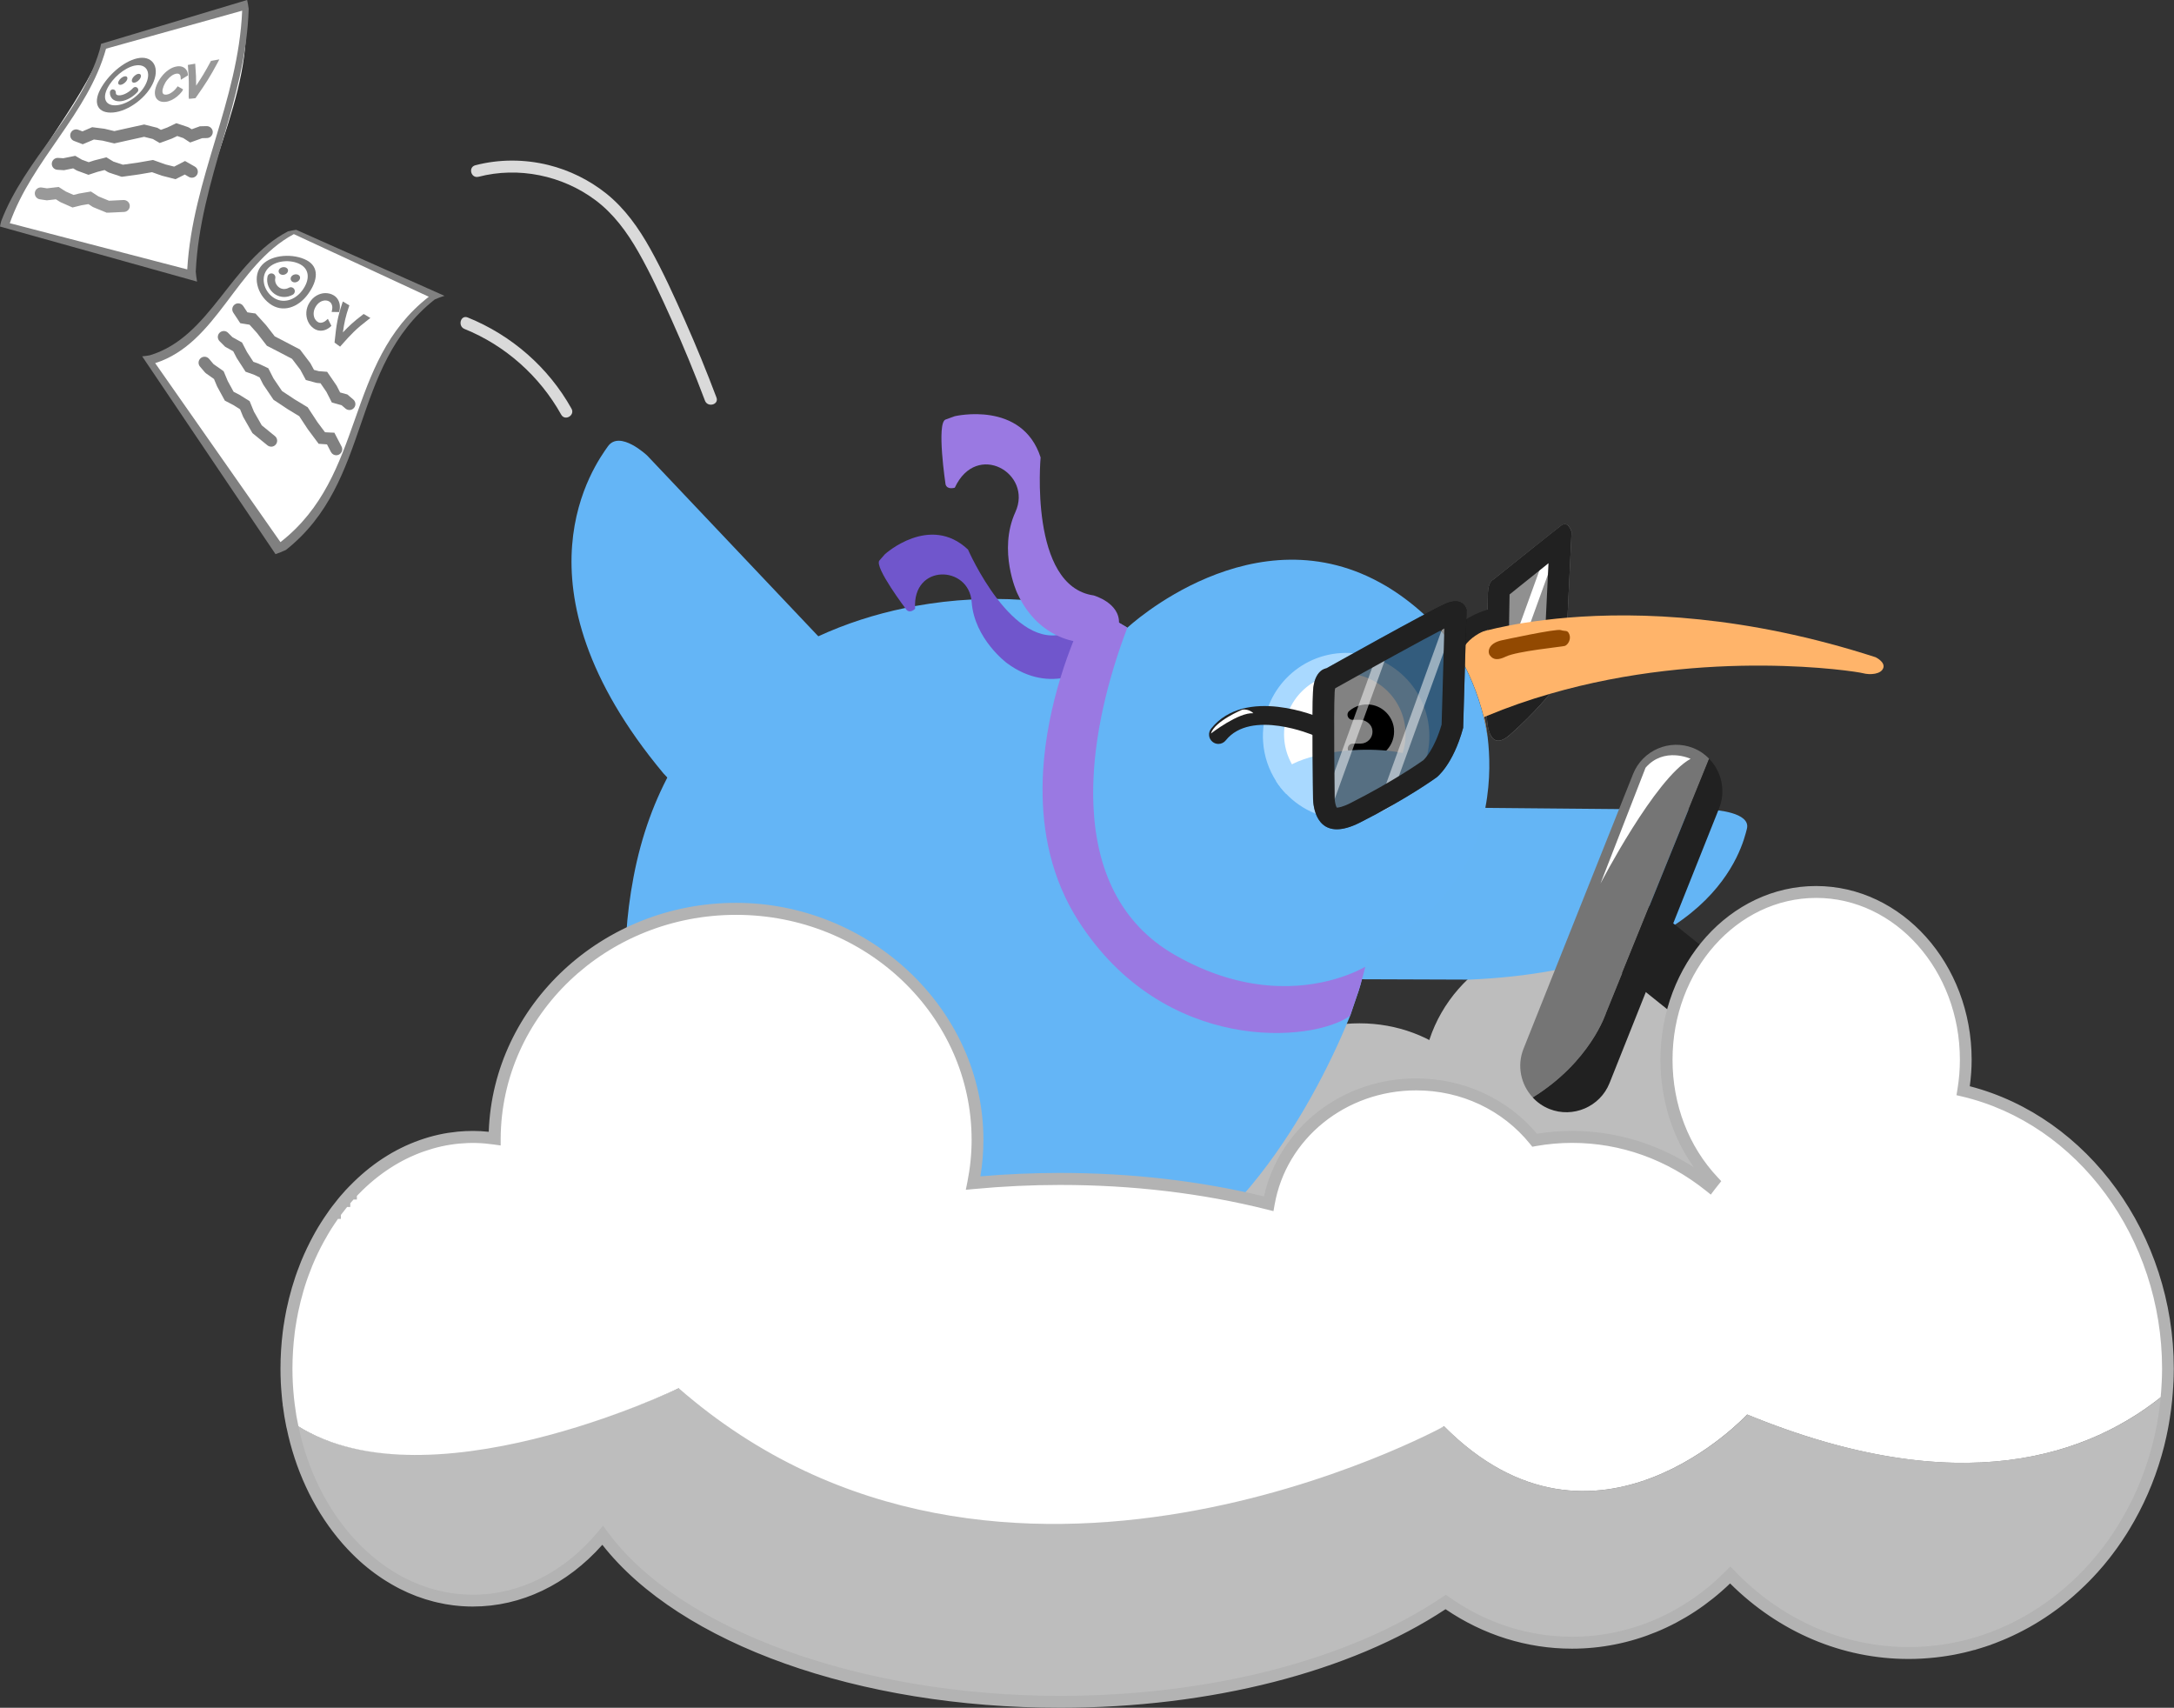 <?xml version="1.0" encoding="UTF-8"?>
<svg id="Ebene_2" xmlns="http://www.w3.org/2000/svg" viewBox="0 0 546.98 429.65">
  <rect x="0" y="0" width="546.98" height="429.65" fill="#333333" stroke="none"/>
  <defs>
    <style>
      .cls-1 {
        fill: #757575;
      }

      .cls-2, .cls-3 {
        stroke: #666;
      }

      .cls-2, .cls-3, .cls-4 {
        fill: none;
        stroke-miterlimit: 10;
      }

      .cls-5 {
        fill: #9a79e2;
      }

      .cls-6 {
        fill: #64b5f6;
      }

      .cls-7 {
        fill: #fff;
      }

      .cls-8 {
        opacity: .49;
      }

      .cls-9, .cls-10 {
        fill: #bdbdbd;
      }

      .cls-11 {
        fill: #909090;
      }

      .cls-12 {
        fill: #924901;
      }

      .cls-13 {
        fill: #212121;
      }

      .cls-3, .cls-4 {
        stroke-width: 1.18px;
      }

      .cls-14 {
        fill: #64b5f5;
      }

      .cls-15 {
        fill: #999;
      }

      .cls-10 {
        stroke: #bdbdbd;
        stroke-linejoin: round;
        stroke-width: 2.36px;
      }

      .cls-16 {
        fill: #7056cc;
      }

      .cls-17 {
        fill: #b3b3b3;
      }

      .cls-18 {
        fill: gray;
      }

      .cls-19 {
        fill: #ffb46a;
      }

      .cls-20 {
        fill: #dadada;
      }

      .cls-4 {
        stroke: #64b5f6;
      }

      .cls-21 {
        opacity: .5;
      }

      .cls-22 {
        fill: #a9d9ff;
      }
    </style>
  </defs>
  <g id="Cloud_Car">
    <g>
      <g>
        <path class="cls-7" d="M37.42,90.53c16.37-4.26,21.3-24.63,36.79-32.2,11.87,5.4,23.75,10.79,35.62,16.19-23.16,16.5-16.42,46.53-39.85,63.4-10.85-15.8-21.7-31.59-32.56-47.39Z"/>
        <path class="cls-18" d="M107.89,74.66c-21.3,16.56-15.77,44.91-37.33,61.73-10.51-15.01-21.01-30.02-31.52-45.03,15.68-4.99,20.15-24.53,34.89-32.46,11.32,5.25,22.64,10.51,33.96,15.76M111.84,74.43c-.6-.27-.9-.4-1.5-.67-11.44-5.09-22.88-10.19-34.32-15.28-.6-.27-.9-.4-1.5-.67-.86.13-1.27.21-2.07.4-14.51,7.54-19.39,26.59-34.78,31.18-.73.13-1.11.18-1.9.26.54.8.81,1.2,1.35,2,10.28,15.25,20.57,30.51,30.85,45.76.54.8.81,1.2,1.35,2,1.1-.38,1.63-.59,2.63-1.06,21.77-17.25,15.95-46.04,37.43-63.01.94-.41,1.43-.59,2.46-.92h0Z"/>
      </g>
      <g>
        <path class="cls-7" d="M68.26,75.59c-2.81-2.06-3.79-6.07-1.6-8.48s6.88-2.65,9.69-1.13c2.8,1.52,2.61,4.59.43,7.55s-5.7,4.13-8.52,2.06Z"/>
        <path class="cls-18" d="M75.59,66.53c2.4,1.33,2.33,4.03.46,6.54-1.87,2.51-4.94,3.46-7.35,1.73-2.41-1.73-3.2-5.12-1.32-7.23,1.88-2.11,5.81-2.37,8.21-1.04M77.13,65.46c-3.21-1.7-8.69-1.52-11.19,1.19-2.51,2.71-1.32,7.34,1.9,9.74,3.22,2.41,7.18,1.02,9.67-2.41s2.84-6.82-.37-8.52h0Z"/>
      </g>
      <path class="cls-18" d="M71.49,74.72c-.83,0-1.65-.25-2.37-.74-1.45-1-2.18-2.77-1.81-4.41.12-.54.66-.88,1.19-.76.54.12.88.66.76,1.19-.19.84.22,1.79.99,2.33.71.49,1.62.51,2.44.06.48-.27,1.09-.09,1.36.39.27.48.09,1.09-.39,1.36-.7.39-1.44.58-2.17.58Z"/>
      <g>
        <path class="cls-18" d="M70.68,68.81c-.4-.25-.46-.74-.12-1.09.34-.35.95-.43,1.35-.19.4.24.44.71.1,1.07s-.92.46-1.32.21Z"/>
        <path class="cls-18" d="M71.74,67.69c.3.18.33.54.08.8-.25.27-.69.34-.99.15-.3-.19-.34-.55-.09-.82.25-.26.71-.32,1.01-.14M72.06,67.38c-.5-.3-1.27-.2-1.69.23-.42.43-.34,1.05.16,1.37.5.31,1.23.18,1.65-.26.42-.45.38-1.04-.12-1.33h0Z"/>
      </g>
      <g>
        <path class="cls-18" d="M73.71,70.7c-.4-.25-.46-.76-.12-1.13.34-.37.95-.47,1.35-.23.4.24.43.73.1,1.11-.34.38-.92.5-1.32.25Z"/>
        <path class="cls-18" d="M74.77,69.51c.3.18.33.55.08.83s-.69.37-.99.19c-.3-.19-.34-.57-.09-.85s.71-.35,1.01-.17M75.09,69.18c-.5-.3-1.27-.18-1.69.28-.42.46-.34,1.1.16,1.42.5.31,1.23.16,1.65-.32.42-.48.38-1.09-.12-1.38h0Z"/>
      </g>
      <g>
        <path class="cls-18" d="M85.41,78.11l-.08.4-1.89-.03.12-.59c.06-.3.07-.58.03-.85-.05-.26-.13-.5-.26-.71-.12-.19-.28-.34-.48-.47-.33-.2-.69-.28-1.09-.27-.43.03-.84.16-1.23.4-.41.26-.77.63-1.07,1.11-.3.49-.48.99-.53,1.5-.05.49.01.95.18,1.38.17.4.43.73.77.97.2.15.41.23.64.25.24.02.49-.02.74-.11.26-.09.51-.24.75-.45l.48-.43.89,1.77-.29.26c-.4.35-.85.61-1.31.78-.35.12-.71.18-1.06.18-.14,0-.28-.01-.42-.03-.5-.07-.96-.26-1.39-.56-.65-.47-1.14-1.08-1.45-1.81-.31-.73-.44-1.51-.38-2.32.06-.83.33-1.63.81-2.39.47-.74,1.06-1.33,1.76-1.73.69-.39,1.41-.6,2.17-.62.77,0,1.47.17,2.12.55.42.25.77.58,1.03.99.25.39.42.84.5,1.33.07.48.06.99-.06,1.5Z"/>
        <path class="cls-18" d="M93.19,80l-.59.45c-3.02,2.31-4.3,3.66-6.72,6.41l-.31.35-1.4-1.02.03-.29c.43-4.21.76-6.17,1.86-9.46l.2-.59,1.64.98-.13.38c-.81,2.39-1.15,3.93-1.5,6.42,1.54-1.63,2.71-2.72,4.96-4.43l.27-.21,1.69,1.01Z"/>
      </g>
      <path class="cls-18" d="M87.9,103.15c-.34,0-.69-.12-.97-.36l-.98-.84c-.67-.18-1.09-.3-1.85-.52l-.62-.18-.29-.58c-.43-.84-.65-1.28-1.06-2.08-.6-.88-.97-1.42-1.49-2.17-.25-.02-.5-.04-.84-.07l-.24-.04c-.8-.21-1.19-.31-1.99-.54l-.62-.17-.3-.56c-.44-.82-.67-1.24-1.08-2.01-.83-1.11-1.3-1.72-2.09-2.75-1.14-.58-1.8-.93-3.03-1.59-1.19-.6-1.8-.91-3.02-1.56l-.29-.15-.2-.26c-.93-1.21-1.39-1.8-2.31-2.98-.73-.81-1.17-1.3-1.85-2.05-.57-.08-1-.15-1.69-.27l-.64-.11-.36-.54c-.56-.86-.84-1.28-1.4-2.12-.46-.69-.27-1.62.42-2.08.69-.46,1.62-.27,2.08.42.43.65.7,1.05,1.05,1.59.49.08.88.14,1.49.22l.54.07.37.4c.92,1.01,1.38,1.52,2.3,2.54.92,1.17,1.39,1.77,2.19,2.82,1.02.54,1.61.84,2.71,1.4,1.35.72,2,1.06,3.31,1.73l.3.15.21.27c.95,1.23,1.43,1.86,2.38,3.13l.12.19c.34.63.56,1.03.84,1.56.39.11.72.2,1.2.32.52.05.82.07,1.38.11l.72.05.41.59c.78,1.13,1.18,1.7,1.96,2.86l.09.16c.33.65.54,1.06.81,1.59.49.14.88.25,1.49.41l.33.09,1.5,1.28c.63.54.71,1.48.17,2.11-.3.35-.72.53-1.14.53Z"/>
      <path class="cls-18" d="M84.61,114.54c-.54,0-1.07-.3-1.34-.81-.41-.8-.67-1.3-1-1.93-.44-.02-.84-.05-1.42-.1l-.68-.05-.41-.55c-.92-1.24-1.38-1.86-2.29-3.08l-.06-.08c-.86-1.32-1.32-2.02-2.12-3.23-1.05-.63-1.67-1-2.82-1.71-1.39-.9-2.07-1.36-3.44-2.28l-.24-.17-.16-.25c-.94-1.4-1.41-2.1-2.35-3.48l-.1-.17c-.35-.71-.57-1.12-.87-1.71-.52-.24-.9-.42-1.5-.71-.6-.2-.92-.32-1.55-.54l-.48-.17-.27-.43c-.76-1.19-1.15-1.78-1.91-2.95l-.08-.14c-.34-.67-.55-1.07-.84-1.63-.65-.35-1.09-.6-1.85-1.03l-.18-.1-1.4-1.4c-.59-.59-.59-1.54,0-2.12s1.54-.59,2.12,0l1.11,1.11c.77.43,1.21.68,2.02,1.12l.4.22.21.41c.41.79.63,1.2,1.03,1.98.65.99,1.02,1.56,1.61,2.47.36.13.65.23,1.1.38l.17.07c.8.39,1.2.57,2,.94l.48.22.24.46c.43.84.66,1.28,1.07,2.11.85,1.25,1.32,1.95,2.15,3.17,1.19.8,1.86,1.25,3.12,2.07,1.2.74,1.81,1.11,3.04,1.84l.29.17.19.29c.92,1.39,1.39,2.1,2.3,3.5.76,1.01,1.21,1.61,1.87,2.5.49.03.88.05,1.49.08l.87.03.4.77c.57,1.08.85,1.62,1.41,2.72.38.74.09,1.64-.65,2.02-.22.11-.45.17-.68.17Z"/>
      <path class="cls-18" d="M68.23,112.37c-.33,0-.66-.11-.94-.33-1.42-1.14-2.14-1.72-3.56-2.9l-.22-.18-.14-.24c-.85-1.51-1.28-2.26-2.14-3.75l-.09-.19c-.3-.74-.48-1.18-.74-1.81-.61-.37-1.03-.64-1.72-1.08-.67-.34-1.02-.52-1.71-.89l-.4-.21-.22-.4c-.68-1.27-1.03-1.9-1.72-3.16l-.07-.16c-.29-.71-.47-1.12-.72-1.72-.73-.51-1.19-.84-2.02-1.43l-.26-.24-1.24-1.45c-.54-.63-.46-1.58.17-2.12.63-.54,1.58-.46,2.11.17l1.12,1.32c.84.6,1.31.93,2.19,1.54l.35.25.17.39c.36.83.54,1.26.87,2.08.6,1.08.94,1.71,1.48,2.71.46.24.79.41,1.33.68l.13.07c.86.55,1.3.82,2.15,1.34l.41.25.19.45c.37.88.56,1.34.9,2.2.79,1.36,1.22,2.11,1.97,3.45,1.27,1.05,1.98,1.62,3.31,2.7.65.52.75,1.46.23,2.11-.3.37-.73.56-1.17.56Z"/>
    </g>
    <g id="cloud">
      <g id="Layer_106">
        <ellipse class="cls-10" cx="397.34" cy="272.61" rx="38.27" ry="36.14"/>
        <ellipse class="cls-10" cx="342.04" cy="288.34" rx="33.7" ry="29.71"/>
      </g>
      <path class="cls-14" d="M367.4,203.19l63.72.58s9.49.52,8.4,4.75-8.04,35.24-69.83,37.94l-45.12-.16s-2.51-.33-2.84-1.91c-.23-1.1.36-2.02,2.35-2.67,2.17-.7,27.78-7.7,38.3-35.32.01,0,.57-3.26,5.03-3.21Z"/>
      <path class="cls-6" d="M207.22,167.2c-17.22,30.29-5.99,54.79-5.13,56.96.78,1.98.37,3.18-.76,3.9-1.61,1.04-3.61-.53-3.61-.53l-30.81-32.97c-39.61-47.54-16.97-77.99-13.98-82.24s9.9,2.29,9.9,2.29l43.81,46.27c3.07,3.24.58,6.3.59,6.31Z"/>
      <g>
        <path class="cls-11" d="M395.43,133.84s-.83-3-2.67-1.59c-2.41,1.85-17,13.55-17,13.55,0,0-1.32.46-1.41,3.43-.16,5.21-.28,29.36-.28,29.36,0,0-.54,11.93,5.89,6.23,6.43-5.69,10.26-10.59,10.26-10.59,0,0,2.23-2.86,3.83-11.88l1.36-28.52Z"/>
        <rect class="cls-7" x="362.52" y="158.93" width="40.1" height="2.36" transform="translate(101.85 465.39) rotate(-70.11)"/>
        <path class="cls-13" d="M389.6,141.7l-.96,20.02c-1.15,6.25-2.55,8.83-2.81,9.27-.51.64-2.76,3.35-6.29,6.79.02-4.23.12-23.43.27-28.23,1.58-1.28,5.93-4.77,9.79-7.85h0ZM393.7,131.86c-.28,0-.59.1-.94.37-2.41,1.85-17,13.55-17,13.55,0,0-1.32.46-1.41,3.43-.16,5.21-.28,29.36-.28,29.36,0,0-.35,7.77,2.9,7.77.77,0,1.75-.44,2.99-1.54,6.43-5.69,10.26-10.59,10.26-10.59,0,0,2.23-2.86,3.83-11.88l1.36-28.51s-.55-1.97-1.73-1.97h0Z"/>
      </g>
      <path class="cls-19" d="M473.83,168.06c-.53,1.56-3.25,1.82-5.2,1.29-1.71-.46-38.91-6.32-78.66,5.21,0,0-.02,0-.02,0-5.28,1.53-10.59,3.36-15.87,5.56-.22.08-.43.18-.65.27,0,0,.51,1.9.89,5.08-.48-3.16-1.26-6.38-2.32-9.6-1.81-5.45-4.28-10.37-7.2-14.59.13.15.26.31.39.46l1.41-.62,2.2-.96.35-.15s1.75-.63,5.07-1.44c1.5-.37,3.33-.79,5.47-1.2,1.26-.25,2.65-.48,4.13-.72,1.58-.25,3.28-.48,5.11-.7,1.72-.21,3.55-.4,5.48-.56,18.04-1.5,44.84-.6,77.47,9.95,0,0,2.48,1.16,1.96,2.72Z"/>
      <path class="cls-6" d="M373.75,203.25c-.25,1.31-.56,2.66-.94,4.02-3.13,11.4-10.87,23.95-28.53,32.29-.21,1.21-.48,2.43-.77,3.66-.1.42-.2.83-.31,1.25-.1.38-.2.75-.31,1.14,0,.04-.03.08-.03.12-.06.21-.12.42-.19.63-.07.25-.14.5-.22.75,0,.03-.02.12-.03.22v.02c-.15.54-.31,1.09-.49,1.63,0,.05-.03.09-.04.14-.42,1.27-.87,2.54-1.3,3.81-.29.87-.59,1.74-.88,2.61-.41,1.01-.87,2.1-1.37,3.27-4.72,11.02-13.52,28.31-26.1,42.43-.12.13-.23.25-.35.38-7.78,8.65-16.98,16.07-27.55,20.08l12.21,27.92h19.09s13.24.39,18.83,10.65c0,0,2.72,5.71-1.69,5.84-4.41.13-44.29,0-44.29,0,0,0-2.47-1.29-2.85-3.88-.38-2.6-15.98-35.34-15.98-35.34,0,0-19.75,5.72-34.68,2.21l-12.21-25.97s-1.03-1.3-2.99-.53c-1.95.78.64,5.2.64,5.2l19.09,41.82,20.14-.13s13.61,2.72,17.84,10.52c0,0,3.2,5.33-1.09,5.45-4.28.13-44.8.7-44.8.7,0,0-2.08-.58-2.6-3.43-.52-2.86-17.79-40.01-17.79-40.01,0,0-57.72-23.03-53.64-87.73.29-4.57.88-9.35,1.83-14.34,8.03-42.37,38.76-61.56,68.31-67.68.84-.18,1.67-.34,2.5-.49,4.81-.87,9.56-1.42,14.17-1.65.23-.02.45-.03.68-.03,1.23-.06,2.45-.09,3.66-.11.74,0,1.48,0,2.2,0,1.98,0,3.93.08,5.82.2,6.29.41,12.04,1.37,16.9,2.77,3.01.87,5.67,1.89,7.91,3.05.19.09.36.19.54.28.03.02.07.04.09.06.11.07.22.13.32.19.4.21.79.44,1.15.68,0,0,32.02-29.98,64.93-10.57,0,0,0,0,.02,0,3.25,1.92,6.51,4.32,9.75,7.27t0,0c1.36,1.23,2.71,2.56,4.05,4,.31.34.64.68.94,1.03.07.07.13.14.18.2.42.47.85.94,1.26,1.43,2.92,4.22,5.39,9.14,7.2,14.59,1.07,3.22,1.84,6.45,2.32,9.6,0,.02,0,.03,0,.05.51,4.2.79,10.59-.59,17.73Z"/>
      <path class="cls-12" d="M378.02,161.06s13.53-2.95,14.69-2.54c1.16.41,1.67-.15,2.15,1.1s-.4,2.66-1.17,2.89-12.02,1.3-14.85,2.69c-2.84,1.39-3.62.11-4.03-.38-.41-.48-.78-2.94,3.21-3.77Z"/>
      <path class="cls-13" d="M439.27,261.66l3.2-3.99c2.18-2.72,1.74-6.74-.98-8.92l-24.45-19.62c-2.72-2.18-6.74-1.74-8.92.98l-3.2,3.99c-2.18,2.72-1.74,6.74.98,8.92l24.45,19.62c2.72,2.18,6.74,1.74,8.92-.98Z"/>
      <g>
        <path class="cls-22" d="M358.64,191.57c-1,3.14-2.72,5.98-5,8.3-3.48,3.57-8.27,5.91-13.65,6.24-6.45.4-12.4-2.15-16.5-6.51-.88-.92-1.67-1.92-2.36-2.98-1.9-2.93-3.11-6.38-3.34-10.12-.72-11.54,8.05-21.49,19.6-22.2,11.54-.72,21.48,8.05,22.2,19.6.16,2.67-.18,5.25-.95,7.66Z"/>
        <circle class="cls-7" cx="338.36" cy="184.75" r="15.29"/>
        <path d="M350.71,183.27c.46,4.12-2.76,7.62-6.79,7.62-1.66,0-3.18-.59-4.36-1.57-.91-.76-.39-2.24.8-2.24h1.96c.83,0,1.58-.34,2.12-.88.72-.72,1.08-1.81.76-2.95-.33-1.21-1.74-2.16-2.99-2.16h-1.92c-1.16,0-1.71-1.45-.83-2.21,1.44-1.24,3.4-1.89,5.51-1.58,3.02.45,5.41,2.95,5.75,5.98Z"/>
        <path class="cls-22" d="M358.64,191.57c-1,3.14-2.72,5.98-5,8.3-3.34,1.16-7.65,2-12.39,2.3-7.65.47-14.37-.6-17.77-2.56-.88-.92-1.67-1.92-2.36-2.98-.14-3.7,8.46-7.22,19.3-7.9,8-.49,15,.7,18.22,2.84Z"/>
      </g>
      <g>
        <g>
          <g id="Layer_11">
            <path class="cls-13" d="M367.94,163.42l-4.17-2.21c3.67-6.92,12.4-8.32,12.77-8.38l.72,4.67c-.07.01-6.77,1.12-9.31,5.92Z"/>
          </g>
          <g id="Layer_109">
            <path class="cls-8" d="M368.99,153.45s-.72-3.57-5.28-1.57-30.01,16.26-30.01,16.26c0,0-3.05.29-3.35,5.7s0,26.81,0,26.81c0,0-.3,12.41,11.82,6.27,12.12-6.14,19.25-11.35,19.25-11.35,0,0,4.13-3.06,6.7-12.47l.87-29.65Z"/>
            <g id="Layer_111" class="cls-21">
              <g>
                <rect class="cls-7" x="333.76" y="177.32" width="46.06" height="2.36" transform="translate(67.63 453.36) rotate(-70.13)"/>
                <rect class="cls-7" x="321.26" y="181.22" width="40.11" height="2.36" transform="translate(53.74 441.38) rotate(-70.13)"/>
              </g>
            </g>
          </g>
          <path class="cls-13" d="M363.4,158.11l-.69,24.18c-1.8,6.19-4.25,8.65-4.61,8.98-.97.69-7.69,5.39-18.38,10.8-1.99,1-3.02,1.12-3.38,1.12h-.01c-.28-.46-.52-1.59-.52-2.39v-.21c0-.21-.29-21.27-.01-26.43.02-.45.08-.77.13-.99l.45-.25c8.5-4.77,21.26-11.82,27.03-14.8h0ZM366.2,151.28c-.66,0-1.48.17-2.47.61-4.56,2-30.01,16.26-30.01,16.26,0,0-3.05.29-3.35,5.7-.3,5.41,0,26.81,0,26.81,0,0-.2,7.98,5.98,7.98,1.52,0,3.44-.48,5.84-1.7,12.12-6.13,19.25-11.35,19.25-11.35,0,0,4.13-3.06,6.7-12.47l.85-29.66s-.43-2.18-2.79-2.18h0Z"/>
          <path class="cls-13" d="M306.55,187.16c-.52,0-1.04-.17-1.47-.52-1.02-.81-1.18-2.3-.37-3.32,8.64-10.8,26.96-2.97,27.74-2.63,1.19.52,1.74,1.91,1.22,3.11-.52,1.19-1.92,1.74-3.11,1.22-.22-.09-15.8-6.71-22.16,1.25-.47.58-1.15.89-1.85.89Z"/>
        </g>
        <path class="cls-7" d="M315.34,179.43s-1-1.1-2.74-.91c0,0-7.02,2.92-7.93,6.02,0,.01,6.93-5.37,10.67-5.1Z"/>
      </g>
      <g id="Layer_104">
        <g id="Layer_108">
          <g>
            <path class="cls-9" d="M172.69,348.38c59.63,64.08,190.66,10.46,190.66,10.46,38.06,38.31,76.26-2.97,76.26-2.97,53.55,21.99,86.42,10.46,105.63-5.62-2.75,36.74-30.79,65.63-65.03,65.63-17.39,0-33.18-7.47-44.88-19.63-10.44,10.56-24.42,17.03-39.8,17.03-11.73,0-22.64-3.78-31.8-10.24-22.62,15.29-57.66,25.11-97.04,25.11-52.38,0-97.11-17.38-115.07-41.89-8.44,10.16-19.94,16.42-32.62,16.42-22.23,0-40.84-19.21-45.69-45.01,32.63,22.88,99.36-9.29,99.36-9.29Z"/>
            <path class="cls-7" d="M118.99,286.03c1.86,0,3.68.15,5.47.4.17-31.95,27.29-57.79,60.74-57.79s60.75,26.01,60.75,58.1c0,3.73-.38,7.37-1.09,10.89,7.08-.67,14.36-1.04,21.81-1.04,18.79,0,36.59,2.24,52.52,6.25,2.99-17.03,18.45-30.03,37.12-30.03,12.15,0,22.93,5.52,29.81,14.05,3.06-.54,6.19-.83,9.39-.83,12.98,0,24.95,4.61,34.65,12.38.3-.39.6-.77.91-1.15-7.25-7.69-11.78-18.57-11.78-30.64,0-23.31,16.86-42.2,37.65-42.2s37.65,18.9,37.65,42.2c0,2.67-.23,5.26-.65,7.79,29.44,6.93,51.52,35.6,51.52,69.93,0,2-.09,3.96-.24,5.91-19.21,16.09-52.08,27.62-105.63,5.62,0,0-38.19,41.28-76.26,2.97,0,0-111.42,61.19-192.56-9.58,0,0-64.83,31.3-97.47,8.43-.81-4.28-1.25-8.74-1.25-13.32,0-32.21,21.01-58.33,46.92-58.33Z"/>
          </g>
        </g>
        <path class="cls-4" d="M118.99,286.03c1.86,0,3.68.15,5.47.4.17-31.95,27.29-57.79,60.74-57.79s60.75,26.01,60.75,58.1c0,3.73-.38,7.37-1.09,10.89,7.08-.67,14.36-1.04,21.81-1.04,18.79,0,36.59,2.24,52.52,6.25,2.99-17.03,18.45-30.03,37.12-30.03,12.15,0,22.93,5.52,29.81,14.05,3.06-.54,6.19-.83,9.39-.83,12.98,0,24.95,4.61,34.65,12.38.3-.39.6-.77.91-1.15-7.25-7.69-11.78-18.57-11.78-30.64,0-23.31,16.86-42.2,37.65-42.2s37.65,18.9,37.65,42.2c0,2.67-.23,5.26-.65,7.79,29.44,6.93,51.52,35.6,51.52,69.93,0,39.51-29.22,71.54-65.27,71.54-17.39,0-33.18-7.47-44.88-19.63-10.44,10.56-24.42,17.03-39.8,17.03-11.73,0-22.64-3.78-31.8-10.24-22.62,15.29-57.66,25.11-97.04,25.11-52.38,0-97.11-17.38-115.07-41.89-8.44,10.16-19.94,16.42-32.62,16.42-25.92,0-46.93-26.12-46.93-58.33-.01-32.2,21-58.32,46.91-58.32Z"/>
      </g>
      <g id="Layer_104-2" data-name="Layer_104">
        <g id="Layer_108-2" data-name="Layer_108">
          <g>
            <path class="cls-2" d="M72.08,344.35c0,1.14.03,2.26.08,3.38-.06-1.11-.08-2.24-.08-3.37,0-3.09.2-6.12.57-9.08-.36,2.96-.56,5.99-.56,9.08Z"/>
            <path class="cls-2" d="M73.55,329.76c-.29,1.4-.53,2.82-.75,4.25.2-1.43.45-2.85.75-4.25Z"/>
          </g>
        </g>
        <path class="cls-3" d="M545.23,350.22c.04-.56.08-1.12.11-1.67.02-.4.04-.79.07-1.18-.04.96-.1,1.9-.18,2.85Z"/>
        <path class="cls-17" d="M266.69,429.65c-50.72,0-95.58-16.04-115.14-41-8.93,10.03-20.42,15.53-32.55,15.53-.32,0-.63,0-.95-.01h-.12c-.38-.01-.75-.02-1.11-.05-.23,0-.54-.03-.84-.05-.28-.01-.61-.05-.94-.09-.3-.02-.67-.07-1.03-.11-1.26-.15-2.59-.39-3.92-.7-.31-.07-.62-.14-.93-.22-2.95-.75-5.85-1.84-8.6-3.25-.27-.14-.55-.29-.84-.44-.38-.2-.77-.42-1.16-.65-.5-.29-1-.58-1.48-.89-.65-.4-1.28-.83-1.91-1.27l-.83-.59c-.3-.22-.59-.44-.88-.66-1.4-1.07-2.79-2.26-4.09-3.52-.3-.29-.56-.54-.8-.79-.77-.77-1.56-1.61-2.33-2.48-.45-.51-.88-1.02-1.3-1.54-6.25-7.66-10.68-17.2-12.84-27.68h-.02l-.23-1.22c-.09-.47-.17-.94-.26-1.41l-.06-.36c-.13-.82-.25-1.64-.36-2.47l-.04-.08v-.32c-.05-.31-.09-.61-.12-.92-.04-.31-.07-.63-.09-.96-.03-.34-.07-.68-.09-1.02-.04-.46-.07-.93-.11-1.4-.03-.46-.05-.85-.07-1.22-.05-1.13-.08-2.29-.08-3.44,0-3.07.19-6.18.57-9.26.05-.43.11-.87.17-1.29.23-1.54.48-2.96.76-4.34.4-1.9.87-3.78,1.4-5.59.27-.91.55-1.8.85-2.7.17-.49.32-.93.48-1.36.31-.86.65-1.73.99-2.58.91-2.18,1.9-4.27,2.96-6.22.42-.79.87-1.57,1.33-2.34.48-.77.94-1.53,1.44-2.27.39-.6.8-1.19,1.22-1.77h0s.14-.2.14-.2c.04-.06.09-.12.13-.19l.46-.62c.54-.72,1.08-1.4,1.62-2.06h0s.21-.25.21-.25c.04-.05.09-.11.13-.16l.46-.53c.28-.33.57-.65.86-.97v-.02l.85-.89.39-.4c5.24-5.39,11.15-9.25,17.62-11.53.7-.25,1.46-.49,2.33-.75,1.65-.47,3.22-.82,4.81-1.07.87-.13,1.67-.23,2.46-.31,2.61-.24,5.1-.24,7.76.04,1.1-31.91,28.65-57.6,62.21-57.6s62.25,26.74,62.25,59.6c0,3.06-.25,6.15-.76,9.21,6.66-.57,13.38-.86,19.99-.86,17.92,0,35.19,1.99,51.36,5.91,3.82-17.3,19.66-29.69,38.28-29.69,11.9,0,22.93,5.06,30.41,13.92,2.92-.47,5.87-.71,8.78-.71,10.94,0,21.45,3.16,30.71,9.18-5.47-7.67-8.43-17.1-8.43-27.09,0-24.1,17.56-43.7,39.15-43.7s39.15,19.6,39.15,43.7c0,2.17-.16,4.41-.47,6.67,29.83,7.73,51.33,37.37,51.33,71.06,0,.63,0,1.26-.03,1.89,0,.39-.03.8-.04,1.21-.03.41-.05.79-.07,1.17v.13c-.04.51-.07,1.03-.11,1.55v.06c-.02.26-.04.52-.07.78-.02.29-.04.55-.07.81v.09c-.17,1.73-.37,3.31-.62,4.83l-.29,1.74c-.09.49-.18.98-.28,1.46-.1.49-.21,1.02-.32,1.53-.32,1.5-.72,3.07-1.18,4.65-1.89,6.58-4.63,12.84-8.14,18.6-.22.37-.46.76-.71,1.15-.81,1.27-1.6,2.44-2.4,3.55-.34.48-.69.95-1.06,1.43-.23.31-.48.62-.72.94l-.17.22c-.94,1.2-1.92,2.36-2.91,3.45-.71.79-1.45,1.57-2.18,2.31-.33.33-.66.66-.99.98-1.01.98-2.04,1.93-3.05,2.81-.34.3-.69.6-1.05.89l-.43.35c-.57.46-1.14.92-1.72,1.37l-.33.25c-.26.2-.53.4-.8.59l-1.25.89c-.88.61-1.75,1.19-2.63,1.74-.87.55-1.78,1.08-2.69,1.6-.47.26-.95.53-1.43.77-.43.23-.89.47-1.36.7-.48.24-.95.47-1.43.69-.44.21-.93.43-1.41.64l-1.08.46c-.63.27-1.26.52-1.9.76l-.32.12c-.25.09-.49.18-.74.27l-.04.04-.42.13c-.41.14-.81.28-1.22.41-.09.03-.18.06-.27.08-.3.1-.61.2-.92.29-.3.1-.65.2-1.01.3l-.18.09h-.18c-.36.11-.73.21-1.1.3-.43.12-.89.23-1.36.34-.29.07-.61.14-.92.2l-.17.04c-.42.1-.88.19-1.35.28-.28.05-.55.11-.83.15-.32.06-.67.12-1.02.17-.4.07-.84.13-1.27.19-.6.09-1.14.16-1.68.21-.54.07-1.11.12-1.69.16-.44.04-.91.08-1.39.1-.11.01-.29.02-.49.03-1.03.06-2.1.09-3.26.09-16.69,0-32.57-6.74-44.89-19-10.98,10.59-25.05,16.41-39.78,16.41-11.29,0-22.27-3.43-31.81-9.93-23.85,15.77-59.13,24.8-97.03,24.8ZM151.71,383.83l1.14,1.55c18.08,24.69,63.83,41.27,113.85,41.27,37.77,0,72.84-9.06,96.21-24.86l.86-.58.85.6c9.22,6.52,19.92,9.97,30.92,9.97,14.42,0,28.17-5.89,38.73-16.59l1.08-1.1,1.07,1.11c11.89,12.36,27.45,19.17,43.8,19.17,1.1,0,2.12-.03,3.1-.08.16,0,.29-.01.44-.03.51-.02.92-.05,1.33-.09.56-.04,1.09-.09,1.61-.16.53-.05,1.02-.12,1.52-.19.49-.07.89-.12,1.28-.19.36-.05.68-.11.99-.17.27-.04.52-.09.77-.14.42-.08.84-.16,1.26-.26l.21-.04c.29-.06.58-.12.87-.19.45-.1.87-.21,1.29-.32.38-.1.75-.19,1.1-.3l.31-.09c.32-.08.63-.18.94-.28.35-.1.62-.18.89-.28l.13-.04c.43-.14.79-.26,1.14-.38h0s.31-.12.31-.12c.33-.11.66-.23.99-.35l.32-.12c.59-.22,1.18-.46,1.76-.7l1.06-.46c.44-.19.89-.4,1.33-.61.48-.22.92-.43,1.36-.65.45-.22.89-.46,1.33-.69.46-.23.9-.47,1.33-.72.88-.49,1.74-1.01,2.57-1.53.85-.53,1.68-1.09,2.5-1.65l1.22-.87c.25-.18.5-.37.75-.55l.31-.24c.68-.52,1.37-1.08,2.05-1.63l.42-.34c.2-.17.39-.33.58-.5.98-.85,1.96-1.75,2.93-2.7.32-.31.63-.63.95-.94.7-.7,1.4-1.45,2.08-2.21.95-1.05,1.88-2.16,2.78-3.29l.17-.22c.24-.31.48-.62.71-.93.35-.45.68-.89,1-1.34.77-1.08,1.53-2.2,2.32-3.43.23-.36.45-.71.66-1.07,3.39-5.55,6.02-11.56,7.83-17.89.44-1.52.82-3.01,1.13-4.45.11-.5.22-1.01.32-1.51.1-.47.18-.92.27-1.38l.28-1.68c.24-1.45.43-2.94.58-4.57v-.1c.03-.25.05-.5.07-.75v-.12c.03-.23.05-.46.07-.69.04-.56.07-1.08.1-1.6.02-.48.05-.88.07-1.28.02-.36.03-.74.04-1.12.02-.61.03-1.21.03-1.82,0-32.81-21.18-61.61-50.37-68.47l-1.36-.32.23-1.38c.43-2.6.63-5.07.63-7.55,0-22.44-16.22-40.7-36.15-40.7s-36.15,18.26-36.15,40.7c0,11.32,4.04,21.83,11.37,29.61l.89.95-.81,1.02c-.33.42-.61.77-.89,1.13l-.93,1.23-1.2-.96c-9.83-7.88-21.49-12.05-33.71-12.05-3.03,0-6.1.27-9.13.81l-.87.16-.56-.69c-6.91-8.57-17.35-13.49-28.64-13.49-17.73,0-32.72,12.11-35.64,28.79l-.28,1.59-1.56-.39c-16.37-4.11-33.92-6.2-52.16-6.2-7.17,0-14.46.35-21.68,1.03l-2.01.19.4-1.98c.7-3.51,1.06-7.07,1.06-10.59,0-31.21-26.58-56.6-59.25-56.6s-59.08,25.25-59.24,56.3v1.72s-1.71-.24-1.71-.24c-3.09-.44-5.82-.5-8.73-.23-.73.07-1.47.16-2.28.29-1.46.23-2.91.55-4.44.99-.8.24-1.51.46-2.16.69-6.03,2.13-11.56,5.74-16.42,10.74-.16.16-.3.31-.44.46v.9h-.84c-.28.31-.55.62-.82.94v.94h-.8c-.52.64-1.03,1.29-1.56,2v1h-.74c-.34.48-.67.96-.99,1.45-.48.71-.93,1.44-1.37,2.17-.43.71-.85,1.46-1.26,2.21-1.02,1.86-1.97,3.85-2.83,5.93-.33.8-.65,1.63-.95,2.46-.16.43-.3.85-.45,1.26-.3.88-.57,1.74-.82,2.61-.51,1.74-.96,3.54-1.34,5.35-.27,1.32-.51,2.69-.73,4.16-.06.4-.11.81-.16,1.22-.36,2.96-.55,5.95-.55,8.9,0,1.11.03,2.22.08,3.31.02.35.03.72.06,1.08.04.53.07.99.11,1.45.02.34.06.65.09.97v.11c.03.27.06.54.09.8.03.27.06.52.09.77h0s.03.27.03.27c.11.91.24,1.81.39,2.71l.03.21.03.16h0l.23,1.22c1.97,10.46,6.28,19.99,12.45,27.55.4.49.81.97,1.23,1.45.73.82,1.48,1.62,2.21,2.35.24.24.48.47.72.7,1.27,1.22,2.56,2.33,3.89,3.35.27.21.54.41.8.61l.81.58c.57.4,1.15.79,1.76,1.17.46.29.93.57,1.4.84.35.2.7.4,1.05.59.27.14.53.28.79.41,2.57,1.31,5.26,2.33,8,3.03.29.08.57.14.85.2,1.24.29,2.45.5,3.62.64.32.04.63.08.94.1.33.04.61.07.88.08.3.03.54.04.78.05.38.03.71.03,1.03.04h.12c.29,0,.58.02.88.02,11.78,0,22.96-5.64,31.47-15.87l1.23-1.48Z"/>
      </g>
      <g id="Layer_107">
        <g>
          <path class="cls-1" d="M385.63,276.09c-2.97-3.2-4.03-7.94-2.31-12.24l27.57-69.14c2.38-5.96,9.19-8.88,15.14-6.51,1.56.62,2.9,1.55,3.99,2.68l-25.93,63.91s-3.84,12.26-18.46,21.3Z"/>
          <path class="cls-13" d="M404.09,254.8l25.93-63.91c3.12,3.2,4.26,8.06,2.51,12.46l-27.57,69.14c-2.38,5.96-9.19,8.88-15.14,6.51h0c-1.65-.66-3.06-1.66-4.19-2.9,14.62-9.05,18.46-21.3,18.46-21.3Z"/>
        </g>
        <path class="cls-7" d="M425.36,190.9s-6.69-3.12-11.34,2.25l-11.34,29.15s13.73-26.5,22.68-31.4Z"/>
      </g>
      <g id="Layer_112">
        <path class="cls-16" d="M222.7,139.38s11.26-10.17,20.85-1.12c0,0,11.31,26,24.74,20.96,0,0,5.84-1.37,7.84,2.71,0,0-1.32,1.1-1.72,2.6-.14.5-.17,1.04-.01,1.6.6,2.25-10.04,8.92-21.09.67,0,0-8.16-6.05-8.84-15.36-.68-9.31-14.99-9.68-14.22,1.7,0,0-1.19,1.28-2.14.32,0,0-8.26-10.84-6.84-12.46l1.43-1.63Z"/>
        <path class="cls-5" d="M240.23,104.71s16.94-4.02,21.59,10.37c0,0-2.97,32.39,13.34,34.72,0,0,6.63,1.84,6.38,7.05,0,0-1.93.38-3.15,1.66-.42.43-.74.96-.9,1.6-.64,2.59-15.03,3.44-21.59-10.96,0,0-4.87-10.59-.43-20.32s-9.73-17.99-15.24-6.14c0,0-1.91.64-2.33-.84,0,0-2.33-15.45,0-16.3l2.33-.84Z"/>
      </g>
      <g id="Layer_10">
        <path class="cls-5" d="M343.5,243.23c-.1.42-.2.83-.31,1.25-.1.38-.2.75-.31,1.14,0,.04-.02.07-.03.1-.14.54-.28,1.08-.44,1.62v.02c-.15.54-.31,1.09-.49,1.63,0,.05-.03.09-.04.14-.42,1.27-.87,2.54-1.3,3.81-.29.87-.59,1.74-.88,2.61-9.47,6.82-46.79,9.78-68.34-23.81-6.87-10.7-9.14-22.52-9.05-33.65,0-1.43.06-2.83.14-4.23.52-8.58,2.32-16.6,4.32-23.18,1.09-3.61,2.26-6.79,3.29-9.39.33-.81.64-1.58.94-2.27,1.45-3.41,2.49-5.37,2.49-5.37.05,0,.09,0,.14,0,2.49.17,5.79,1.82,7.91,3.01.2.11.37.21.54.31.03.02.07.04.09.06.11.07.22.13.32.19.7.42,1.14.71,1.14.71-5,13.16-8.42,27.39-8.58,40.54-.02,1.47,0,2.93.07,4.36.7,15.7,6.53,29.46,20.5,37.44,17.35,9.92,31.88,8.47,40.24,6.06,4.51-1.3,7.24-2.88,7.63-3.1Z"/>
      </g>
    </g>
    <path class="cls-20" d="M120.38,44.48c10.06-2.62,21.09-.35,29.41,5.86,4.59,3.42,8,8.1,10.81,13.03,3.1,5.44,5.72,11.19,8.29,16.89,3.04,6.75,5.87,13.61,8.48,20.54.67,1.79,3.58,1.01,2.89-.8-2.45-6.5-5.08-12.93-7.9-19.28-2.71-6.12-5.49-12.26-8.75-18.12-2.9-5.21-6.41-10.19-11.1-13.93-4.26-3.39-9.23-5.84-14.51-7.15-6.04-1.49-12.39-1.51-18.41.06-1.87.49-1.08,3.38.8,2.89h0Z"/>
    <path class="cls-20" d="M116.87,82.76c10.28,4.15,18.94,11.89,24.33,21.56.94,1.69,3.53.18,2.59-1.51-5.8-10.39-15.1-18.49-26.12-22.94-1.79-.72-2.57,2.18-.8,2.89h0Z"/>
    <g>
      <g>
        <path class="cls-7" d="M1.23,56.58C6.79,40.27,19.66,27.76,26.06,11.64c11.84-3.43,23.68-6.86,35.52-10.29,2.8,22.9-13.01,44.83-13.27,67.95-15.7-4.24-31.4-8.48-47.09-12.72Z"/>
        <path class="cls-18" d="M60.93,2.69c-.96,22.76-12.51,42.31-13.82,65.09-14.88-3.88-29.76-7.76-44.65-11.63,5.65-15.97,19.65-27.45,24.22-43.9,11.41-3.19,22.83-6.37,34.24-9.56M62.18,0c-.64.19-.96.29-1.61.48-11.18,3.36-22.35,6.72-33.53,10.07-.64.19-.96.29-1.61.48-.13.67-.21,1-.39,1.67C20.2,28.84,6.3,39.99.32,55.59c-.15.56-.22.84-.32,1.4.87.24,1.3.36,2.17.61,15.08,4.21,30.16,8.42,45.24,12.64.87.24,1.3.36,2.17.61-.17-1-.23-1.5-.33-2.5,1.09-23.11,12.63-43.03,13.32-66.11-.12-.9-.2-1.34-.39-2.23h0Z"/>
      </g>
      <g>
        <path class="cls-7" d="M28.97,27.39c-3.31.31-4.45-1.91-2.87-4.99,1.59-3.08,5.04-6.14,8.13-6.81,3.09-.67,4.91,1.57,3.54,5.01-1.37,3.43-5.49,6.48-8.8,6.79Z"/>
        <path class="cls-18" d="M33.93,16.5c2.64-.54,4.11,1.35,2.94,4.23-1.17,2.88-4.62,5.46-7.41,5.74-2.79.29-3.78-1.59-2.46-4.22s4.29-5.21,6.93-5.76M34.51,14.68c-3.54.8-7.45,4.34-9.3,7.86-1.85,3.52-.57,6.08,3.27,5.76,3.84-.32,8.64-3.84,10.21-7.84,1.56-3.99-.62-6.58-4.17-5.78h0Z"/>
      </g>
      <path class="cls-18" d="M29.99,25.49c-.86,0-1.4-.31-1.7-.6-.44-.41-.67-1.01-.64-1.69.02-.41.37-.75.78-.71.41.02.73.37.71.78-.01.24.04.41.16.52.18.17.54.23.99.18,1.04-.13,2.29-.85,3.2-1.84.28-.3.76-.33,1.06-.05.31.28.33.75.05,1.06-1.15,1.26-2.74,2.15-4.13,2.32-.17.02-.33.03-.49.03Z"/>
      <g>
        <path class="cls-18" d="M30.52,21.11c-.46.07-.66-.24-.46-.7.21-.46.74-.9,1.2-.98.46-.08.67.23.47.7-.2.47-.75.91-1.21.98Z"/>
        <path class="cls-18" d="M31.16,19.66c.34-.06.49.17.34.51s-.55.66-.89.72c-.34.06-.49-.17-.34-.51.15-.34.54-.66.88-.72M31.35,19.21c-.58.11-1.25.66-1.51,1.24-.26.58,0,.98.58.88s1.28-.65,1.54-1.24c.25-.59-.02-.99-.6-.88h0Z"/>
      </g>
      <g>
        <path class="cls-18" d="M33.95,20.56c-.46.07-.67-.25-.47-.72.2-.47.72-.93,1.18-1.01.46-.08.68.24.49.72-.19.48-.73.93-1.19,1.01Z"/>
        <path class="cls-18" d="M34.57,19.06c.34-.06.5.18.36.53-.14.35-.53.68-.87.74s-.49-.18-.35-.53c.14-.35.53-.68.86-.74M34.75,18.59c-.58.11-1.24.68-1.49,1.28s.01,1.01.6.92c.59-.09,1.27-.67,1.52-1.28s-.05-1.02-.63-.92h0Z"/>
      </g>
      <g>
        <path class="cls-15" d="M44.7,21.71l1.37.78-.26.5c-.35.46-.76.88-1.22,1.26-.45.38-.94.69-1.44.93-.51.24-1.01.39-1.48.44-.15.01-.29.02-.42.02-.6,0-1.1-.15-1.48-.44-.48-.37-.75-.9-.8-1.6-.05-.61.09-1.32.43-2.16.32-.79.74-1.52,1.26-2.18.52-.67,1.1-1.23,1.73-1.66.66-.47,1.35-.76,2.05-.88.48-.09.92-.07,1.32.05.42.13.77.36,1.03.69.27.32.43.73.48,1.19l.03.31-1.8,1.11-.07-.8c-.02-.19-.07-.34-.17-.46-.09-.11-.2-.2-.35-.25-.16-.05-.34-.06-.56-.02-.39.07-.79.24-1.19.52-.42.3-.8.67-1.15,1.12-.35.45-.63.96-.85,1.51-.21.54-.31.99-.29,1.35.02.39.16.54.26.62.17.13.43.18.78.14.26-.03.53-.12.82-.26.31-.16.61-.37.91-.62.3-.26.57-.54.8-.86l.26-.35Z"/>
        <path class="cls-15" d="M55.19,14.94l-.48.91c-1.87,3.49-2.98,5.22-5.4,8.66l-.13.19-.83.09-.05.07v-.07l-.76.08-.07-.56c.07-3.01.08-4.53-.17-7.51l-.04-.46,1.85-.32.04.54c.16,1.98.21,3.24.2,4.99,1.41-2.09,2.28-3.53,3.62-6.02l.12-.22,2.1-.37Z"/>
      </g>
      <path class="cls-18" d="M20.78,36.28l-.56-.22c-.63-.25-.95-.37-1.58-.6-.78-.29-1.17-1.15-.88-1.93.29-.78,1.15-1.17,1.93-.88.43.16.72.27,1.06.4.71-.3,1.21-.51,2.05-.88l.38-.17.41.05c1.07.13,1.6.2,2.67.34l.14.03c.96.22,1.5.35,2.37.56,1.22-.26,1.93-.42,3.23-.72,1.58-.34,2.36-.51,3.92-.86l.34-.08.34.08c1.11.27,1.66.41,2.78.7l.2.05.18.1c.29.17.5.29.72.42.53-.19.95-.35,1.6-.59.69-.32,1.05-.49,1.75-.83l.54-.26.58.19c.92.3,1.37.45,2.29.77l.32.15c.27.17.47.3.67.42.61-.22,1.08-.39,1.82-.66l.23-.09,1.71-.04c.81-.01,1.52.63,1.54,1.46s-.63,1.52-1.46,1.54l-1.21.03c-.87.32-1.38.5-2.32.84l-.7.25-.62-.4c-.45-.29-.7-.46-1.11-.72-.6-.2-1-.34-1.51-.51-.42.2-.76.36-1.29.61l-.11.05c-.94.35-1.41.52-2.35.86l-.66.24-.61-.36c-.46-.27-.71-.42-1.12-.65-.86-.22-1.38-.35-2.2-.55-1.35.3-2.13.48-3.59.79-1.42.33-2.14.49-3.59.8l-.34.07-.34-.08c-1.05-.26-1.58-.38-2.6-.62-.87-.12-1.39-.18-2.17-.28-.82.36-1.35.58-2.28.97l-.56.23Z"/>
      <path class="cls-18" d="M44.17,45.08l-.55-.14c-1.12-.29-1.67-.43-2.78-.71l-.15-.04c-1-.36-1.55-.56-2.44-.87-1.21.22-1.93.34-3.26.56-1.63.24-2.43.35-4.03.56l-.35.04-.33-.11c-1.15-.39-1.72-.58-2.85-.95l-.32-.15c-.33-.2-.56-.34-.8-.49-.59.15-1.03.26-1.73.44-.72.24-1.1.36-1.83.6l-.5.16-.49-.18c-.93-.35-1.39-.52-2.31-.85l-.27-.13c-.31-.19-.53-.32-.77-.46-.72.15-1.23.25-2.09.42l-.19.04-1.69-.1c-.83-.05-1.46-.76-1.41-1.58s.77-1.47,1.59-1.41l1.31.08c.93-.18,1.45-.29,2.43-.49l.57-.12.5.29c.47.28.73.43,1.17.69.68.25,1.12.4,1.72.63.45-.15.8-.26,1.36-.44l.11-.03c.95-.23,1.42-.35,2.37-.6l.61-.16.54.33c.49.3.76.46,1.22.74.93.3,1.49.49,2.39.79,1.36-.18,2.15-.29,3.61-.5,1.41-.23,2.14-.36,3.57-.62l.39-.07.37.13c1.11.39,1.68.59,2.77.99.88.22,1.42.36,2.19.55.7-.35,1.19-.6,2.01-1.03l.72-.38.71.4c.7.4,1.06.6,1.77,1.01.72.42.96,1.33.54,2.05-.42.71-1.33.96-2.05.54-.42-.24-.71-.41-1.03-.6-.6.31-1.08.55-1.83.93l-.5.25Z"/>
      <path class="cls-15" d="M26.91,53.54l-.31-.13c-1.24-.52-1.85-.77-3.07-1.26l-.27-.14c-.41-.27-.69-.45-1.01-.66-.59.1-1.03.18-1.73.29-.69.18-1.06.27-1.78.44l-.5.12-.47-.21c-1.01-.45-1.51-.67-2.51-1.11l-.22-.12c-.4-.26-.66-.42-.97-.62-.73.09-1.25.14-2.11.24l-.19.02-1.74-.26c-.82-.12-1.38-.89-1.26-1.71.13-.82.89-1.38,1.71-1.26l1.35.21c.92-.1,1.44-.16,2.41-.28l.53-.06.45.29c.54.34.82.52,1.33.85.78.34,1.26.55,1.96.86.43-.11.77-.19,1.31-.33l.13-.03c.94-.15,1.4-.23,2.34-.4l.58-.1.5.32c.56.37.86.56,1.4.91,1.04.42,1.65.67,2.66,1.09,1.38-.06,2.17-.09,3.64-.18.82-.02,1.54.59,1.58,1.42.05.83-.59,1.53-1.41,1.58-1.61.09-2.41.13-4.02.19h-.33Z"/>
    </g>
  </g>
</svg>